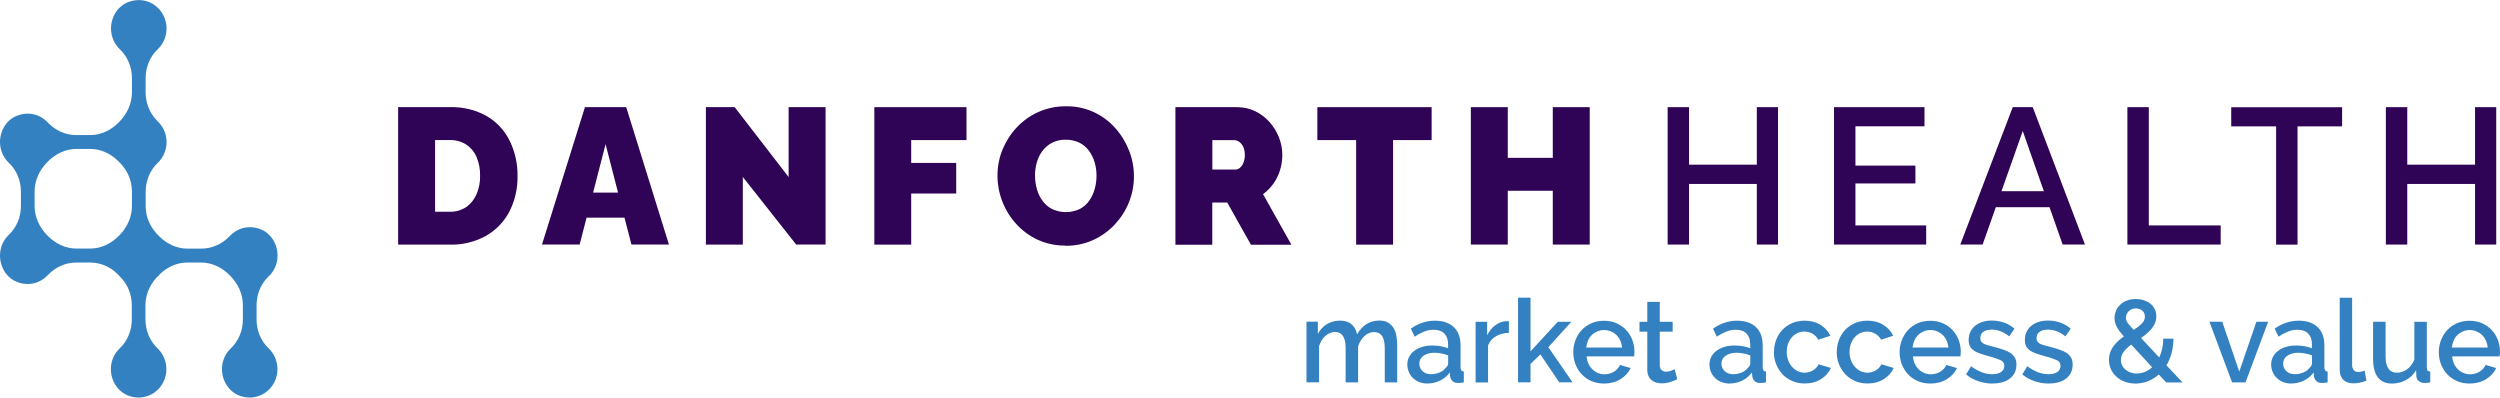 <?xml version="1.0" encoding="UTF-8"?> <svg xmlns="http://www.w3.org/2000/svg" width="327" height="52" viewBox="0 0 327 52" fill="none"><g clip-path="url(#clip0_851_4438)"><path d="M182.76 50.018H181.128V45.57C181.128 44.83 181.007 44.29 180.775 43.948C180.534 43.607 180.191 43.436 179.737 43.436C179.282 43.436 178.847 43.607 178.466 43.958C178.086 44.309 177.808 44.754 177.641 45.314V50.018H176.009V45.57C176.009 44.821 175.889 44.28 175.657 43.939C175.416 43.597 175.082 43.426 174.637 43.426C174.192 43.426 173.747 43.597 173.357 43.939C172.968 44.28 172.699 44.735 172.523 45.285V50.008H170.89V42.07H172.374V43.664C172.68 43.104 173.088 42.677 173.58 42.383C174.071 42.089 174.646 41.938 175.295 41.938C175.944 41.938 176.445 42.108 176.816 42.45C177.187 42.791 177.419 43.227 177.502 43.739C177.827 43.151 178.235 42.706 178.735 42.393C179.227 42.08 179.792 41.928 180.423 41.928C180.877 41.928 181.258 42.013 181.554 42.194C181.86 42.374 182.092 42.611 182.278 42.895C182.454 43.189 182.584 43.531 182.649 43.92C182.713 44.309 182.751 44.726 182.751 45.153V49.989L182.76 50.018Z" fill="#3481C1"></path><path d="M186.71 50.169C186.33 50.169 185.987 50.103 185.662 49.98C185.338 49.857 185.06 49.676 184.828 49.458C184.596 49.24 184.41 48.975 184.281 48.671C184.151 48.368 184.077 48.036 184.077 47.685C184.077 47.315 184.151 46.974 184.318 46.67C184.475 46.367 184.698 46.101 184.995 45.883C185.282 45.665 185.634 45.484 186.033 45.371C186.432 45.247 186.877 45.191 187.359 45.191C187.721 45.191 188.082 45.219 188.444 45.285C188.796 45.352 189.121 45.437 189.409 45.551V45.001C189.409 44.413 189.242 43.958 188.917 43.626C188.592 43.294 188.12 43.133 187.508 43.133C187.09 43.133 186.682 43.208 186.284 43.37C185.885 43.531 185.468 43.749 185.041 44.043L184.54 42.981C185.542 42.288 186.58 41.947 187.656 41.947C188.732 41.947 189.557 42.222 190.15 42.782C190.744 43.341 191.041 44.138 191.041 45.181V48.045C191.041 48.396 191.18 48.586 191.467 48.595V50.018C191.309 50.046 191.17 50.065 191.059 50.075C190.948 50.075 190.837 50.094 190.725 50.094C190.41 50.094 190.16 50.018 189.993 49.847C189.817 49.686 189.715 49.477 189.677 49.221L189.631 48.718C189.288 49.183 188.861 49.544 188.351 49.79C187.841 50.037 187.294 50.16 186.71 50.16V50.169ZM187.155 48.946C187.554 48.946 187.925 48.87 188.277 48.728C188.63 48.586 188.898 48.377 189.102 48.111C189.306 47.931 189.418 47.742 189.418 47.533V46.49C189.14 46.376 188.843 46.291 188.537 46.234C188.222 46.177 187.925 46.139 187.628 46.139C187.044 46.139 186.571 46.272 186.2 46.528C185.829 46.784 185.644 47.125 185.644 47.552C185.644 47.95 185.783 48.282 186.07 48.548C186.358 48.813 186.719 48.946 187.164 48.946H187.155Z" fill="#3481C1"></path><path d="M197.374 43.531C196.743 43.55 196.178 43.702 195.686 43.977C195.195 44.252 194.852 44.65 194.638 45.172V50.027H193.006V42.089H194.518V43.863C194.787 43.313 195.13 42.877 195.566 42.554C196.002 42.232 196.456 42.042 196.957 42.013H197.198C197.263 42.013 197.318 42.013 197.365 42.032V43.531H197.374Z" fill="#3481C1"></path><path d="M203.958 50.018L201.482 46.357L200.193 47.599V50.008H198.561V38.931H200.193V45.959L203.754 42.089H205.534L202.52 45.409L205.692 50.008H203.958V50.018Z" fill="#3481C1"></path><path d="M209.809 50.169C209.206 50.169 208.659 50.056 208.158 49.847C207.667 49.629 207.24 49.335 206.888 48.956C206.536 48.586 206.267 48.15 206.072 47.647C205.877 47.144 205.784 46.623 205.784 46.072C205.784 45.522 205.877 44.991 206.072 44.489C206.267 43.986 206.536 43.55 206.888 43.17C207.24 42.791 207.658 42.497 208.158 42.279C208.65 42.061 209.206 41.956 209.818 41.956C210.43 41.956 210.968 42.07 211.459 42.288C211.951 42.516 212.368 42.81 212.711 43.18C213.054 43.55 213.323 43.977 213.509 44.47C213.694 44.963 213.787 45.475 213.787 46.006C213.787 46.129 213.787 46.243 213.768 46.347C213.759 46.452 213.75 46.547 213.741 46.613H207.528C207.556 46.964 207.639 47.286 207.769 47.571C207.899 47.855 208.075 48.102 208.288 48.311C208.501 48.519 208.743 48.681 209.011 48.785C209.28 48.899 209.568 48.956 209.865 48.956C210.078 48.956 210.3 48.927 210.514 48.87C210.727 48.813 210.922 48.737 211.098 48.624C211.274 48.519 211.432 48.387 211.571 48.235C211.71 48.083 211.821 47.912 211.895 47.732L213.286 48.14C213.017 48.737 212.572 49.221 211.96 49.6C211.339 49.98 210.625 50.169 209.8 50.169H209.809ZM212.164 45.456C212.136 45.124 212.053 44.811 211.923 44.527C211.793 44.242 211.617 44.005 211.413 43.806C211.209 43.607 210.959 43.455 210.69 43.341C210.412 43.227 210.124 43.17 209.818 43.17C209.512 43.17 209.225 43.227 208.947 43.341C208.678 43.455 208.437 43.607 208.223 43.806C208.019 44.005 207.843 44.242 207.723 44.527C207.602 44.811 207.519 45.115 207.481 45.456H212.174H212.164Z" fill="#3481C1"></path><path d="M219.379 49.61C219.175 49.714 218.887 49.828 218.516 49.951C218.145 50.075 217.756 50.141 217.348 50.141C217.088 50.141 216.847 50.103 216.625 50.037C216.393 49.97 216.198 49.857 216.022 49.714C215.846 49.572 215.716 49.392 215.614 49.164C215.512 48.937 215.465 48.662 215.465 48.339V43.379H214.445V42.089H215.465V39.481H217.097V42.089H218.785V43.379H217.097V47.808C217.116 48.093 217.199 48.292 217.357 48.425C217.515 48.548 217.7 48.614 217.932 48.614C218.164 48.614 218.377 48.576 218.581 48.491C218.785 48.415 218.943 48.349 219.045 48.292L219.388 49.61H219.379Z" fill="#3481C1"></path><path d="M226.231 50.169C225.851 50.169 225.508 50.103 225.183 49.98C224.859 49.857 224.581 49.676 224.349 49.458C224.117 49.24 223.932 48.975 223.802 48.671C223.672 48.368 223.598 48.036 223.598 47.685C223.598 47.315 223.672 46.974 223.839 46.67C223.996 46.367 224.219 46.101 224.516 45.883C224.803 45.665 225.156 45.484 225.554 45.371C225.953 45.247 226.398 45.191 226.88 45.191C227.242 45.191 227.604 45.219 227.965 45.285C228.318 45.352 228.642 45.437 228.93 45.551V45.001C228.93 44.413 228.763 43.958 228.438 43.626C228.114 43.294 227.641 43.133 227.029 43.133C226.611 43.133 226.203 43.208 225.805 43.37C225.406 43.531 224.989 43.749 224.562 44.043L224.061 42.981C225.063 42.288 226.101 41.947 227.177 41.947C228.253 41.947 229.078 42.222 229.671 42.782C230.265 43.341 230.562 44.138 230.562 45.181V48.045C230.562 48.396 230.701 48.586 230.988 48.595V50.018C230.831 50.046 230.691 50.065 230.58 50.075C230.469 50.075 230.358 50.094 230.246 50.094C229.931 50.094 229.681 50.018 229.514 49.847C229.338 49.686 229.236 49.477 229.199 49.221L229.152 48.718C228.809 49.183 228.383 49.544 227.873 49.79C227.363 50.037 226.815 50.16 226.231 50.16V50.169ZM226.676 48.946C227.075 48.946 227.446 48.87 227.798 48.728C228.151 48.586 228.42 48.377 228.624 48.111C228.828 47.931 228.939 47.742 228.939 47.533V46.49C228.661 46.376 228.364 46.291 228.058 46.234C227.743 46.177 227.446 46.139 227.149 46.139C226.565 46.139 226.092 46.272 225.721 46.528C225.35 46.784 225.165 47.125 225.165 47.552C225.165 47.95 225.304 48.282 225.591 48.548C225.879 48.813 226.241 48.946 226.686 48.946H226.676Z" fill="#3481C1"></path><path d="M232.036 46.044C232.036 45.484 232.129 44.963 232.314 44.47C232.5 43.977 232.769 43.54 233.121 43.161C233.473 42.791 233.891 42.488 234.391 42.27C234.883 42.051 235.439 41.947 236.051 41.947C236.849 41.947 237.544 42.127 238.119 42.488C238.694 42.848 239.13 43.322 239.417 43.92L237.832 44.432C237.646 44.1 237.396 43.834 237.071 43.654C236.756 43.465 236.404 43.37 236.014 43.37C235.69 43.37 235.384 43.436 235.105 43.569C234.827 43.702 234.577 43.882 234.373 44.119C234.169 44.356 234.002 44.64 233.881 44.963C233.761 45.285 233.705 45.646 233.705 46.044C233.705 46.442 233.77 46.784 233.891 47.116C234.011 47.448 234.178 47.732 234.391 47.969C234.605 48.206 234.855 48.406 235.133 48.538C235.411 48.671 235.717 48.747 236.033 48.747C236.227 48.747 236.431 48.718 236.626 48.662C236.821 48.605 237.006 48.529 237.164 48.425C237.331 48.32 237.47 48.206 237.591 48.074C237.711 47.941 237.804 47.799 237.869 47.647L239.473 48.13C239.213 48.728 238.787 49.212 238.184 49.591C237.581 49.97 236.867 50.16 236.051 50.16C235.449 50.16 234.901 50.046 234.401 49.828C233.909 49.61 233.483 49.306 233.13 48.927C232.778 48.548 232.509 48.111 232.314 47.618C232.12 47.125 232.027 46.594 232.027 46.044H232.036Z" fill="#3481C1"></path><path d="M240.252 46.044C240.252 45.484 240.345 44.963 240.53 44.47C240.716 43.977 240.984 43.54 241.337 43.161C241.689 42.791 242.106 42.488 242.607 42.27C243.099 42.051 243.655 41.947 244.267 41.947C245.065 41.947 245.76 42.127 246.335 42.488C246.91 42.848 247.346 43.322 247.633 43.92L246.047 44.432C245.862 44.1 245.612 43.834 245.287 43.654C244.972 43.465 244.619 43.37 244.23 43.37C243.905 43.37 243.599 43.436 243.321 43.569C243.043 43.702 242.793 43.882 242.589 44.119C242.385 44.356 242.218 44.64 242.097 44.963C241.977 45.285 241.921 45.646 241.921 46.044C241.921 46.442 241.986 46.784 242.106 47.116C242.227 47.448 242.394 47.732 242.607 47.969C242.821 48.206 243.071 48.406 243.349 48.538C243.627 48.671 243.933 48.747 244.249 48.747C244.443 48.747 244.647 48.718 244.842 48.662C245.037 48.605 245.222 48.529 245.38 48.425C245.547 48.32 245.686 48.206 245.806 48.074C245.927 47.941 246.02 47.799 246.085 47.647L247.689 48.13C247.429 48.728 247.003 49.212 246.4 49.591C245.797 49.97 245.083 50.16 244.267 50.16C243.664 50.16 243.117 50.046 242.617 49.828C242.125 49.61 241.698 49.306 241.346 48.927C240.994 48.548 240.725 48.111 240.53 47.618C240.335 47.125 240.243 46.594 240.243 46.044H240.252Z" fill="#3481C1"></path><path d="M252.492 50.169C251.889 50.169 251.342 50.056 250.842 49.847C250.35 49.629 249.924 49.335 249.571 48.956C249.219 48.586 248.95 48.15 248.755 47.647C248.56 47.144 248.468 46.623 248.468 46.072C248.468 45.522 248.56 44.991 248.755 44.489C248.95 43.986 249.219 43.55 249.571 43.17C249.924 42.791 250.341 42.497 250.842 42.279C251.333 42.061 251.889 41.956 252.501 41.956C253.113 41.956 253.651 42.07 254.143 42.288C254.634 42.516 255.051 42.81 255.395 43.18C255.738 43.55 256.007 43.977 256.192 44.47C256.378 44.963 256.47 45.475 256.47 46.006C256.47 46.129 256.47 46.243 256.452 46.347C256.442 46.452 256.433 46.547 256.424 46.613H250.211C250.239 46.964 250.322 47.286 250.452 47.571C250.582 47.855 250.758 48.102 250.971 48.311C251.185 48.519 251.426 48.681 251.695 48.785C251.964 48.899 252.251 48.956 252.548 48.956C252.761 48.956 252.984 48.927 253.197 48.87C253.41 48.813 253.605 48.737 253.781 48.624C253.957 48.519 254.115 48.387 254.254 48.235C254.393 48.083 254.504 47.912 254.579 47.732L255.969 48.14C255.701 48.737 255.255 49.221 254.643 49.6C254.022 49.98 253.308 50.169 252.483 50.169H252.492ZM254.847 45.456C254.82 45.124 254.736 44.811 254.606 44.527C254.477 44.242 254.3 44.005 254.096 43.806C253.892 43.607 253.642 43.455 253.373 43.341C253.095 43.227 252.807 43.17 252.501 43.17C252.195 43.17 251.908 43.227 251.63 43.341C251.361 43.455 251.12 43.607 250.906 43.806C250.702 44.005 250.526 44.242 250.406 44.527C250.285 44.811 250.202 45.115 250.165 45.456H254.857H254.847Z" fill="#3481C1"></path><path d="M260.625 50.169C260.003 50.169 259.382 50.065 258.761 49.857C258.139 49.648 257.611 49.354 257.166 48.965L257.815 47.903C258.278 48.244 258.742 48.51 259.196 48.681C259.651 48.861 260.114 48.946 260.587 48.946C261.06 48.946 261.459 48.851 261.737 48.662C262.015 48.472 262.164 48.197 262.164 47.846C262.164 47.514 262.006 47.267 261.691 47.116C261.376 46.964 260.875 46.793 260.207 46.613C259.725 46.48 259.308 46.357 258.965 46.234C258.622 46.11 258.334 45.968 258.121 45.807C257.908 45.646 257.741 45.456 257.648 45.247C257.546 45.039 257.5 44.773 257.5 44.47C257.5 44.062 257.574 43.702 257.731 43.389C257.889 43.076 258.093 42.81 258.371 42.592C258.64 42.374 258.965 42.213 259.326 42.099C259.688 41.985 260.087 41.928 260.513 41.928C261.097 41.928 261.645 42.023 262.145 42.203C262.646 42.383 263.1 42.649 263.499 42.99L262.804 43.996C262.08 43.408 261.311 43.114 260.504 43.114C260.087 43.114 259.744 43.199 259.456 43.379C259.178 43.559 259.03 43.834 259.03 44.223C259.03 44.384 259.057 44.517 259.122 44.631C259.187 44.745 259.28 44.84 259.41 44.916C259.54 45.001 259.716 45.067 259.929 45.134C260.142 45.2 260.402 45.276 260.727 45.352C261.255 45.484 261.7 45.617 262.08 45.75C262.461 45.883 262.776 46.035 263.026 46.215C263.277 46.395 263.453 46.604 263.573 46.841C263.694 47.078 263.749 47.362 263.749 47.694C263.749 48.453 263.471 49.05 262.915 49.496C262.359 49.942 261.598 50.16 260.634 50.16L260.625 50.169Z" fill="#3481C1"></path><path d="M267.978 50.169C267.357 50.169 266.735 50.065 266.114 49.857C265.493 49.648 264.964 49.354 264.519 48.965L265.168 47.903C265.632 48.244 266.096 48.51 266.55 48.681C267.004 48.861 267.468 48.946 267.941 48.946C268.414 48.946 268.812 48.851 269.091 48.662C269.369 48.472 269.517 48.197 269.517 47.846C269.517 47.514 269.36 47.267 269.044 47.116C268.729 46.964 268.228 46.793 267.561 46.613C267.078 46.48 266.661 46.357 266.318 46.234C265.975 46.11 265.688 45.968 265.474 45.807C265.261 45.646 265.094 45.456 265.001 45.247C264.899 45.039 264.853 44.773 264.853 44.47C264.853 44.062 264.927 43.702 265.085 43.389C265.242 43.076 265.446 42.81 265.725 42.592C265.993 42.374 266.318 42.213 266.68 42.099C267.041 41.985 267.44 41.928 267.867 41.928C268.451 41.928 268.998 42.023 269.499 42.203C269.999 42.383 270.454 42.649 270.853 42.99L270.157 43.996C269.434 43.408 268.664 43.114 267.857 43.114C267.44 43.114 267.097 43.199 266.81 43.379C266.531 43.559 266.383 43.834 266.383 44.223C266.383 44.384 266.411 44.517 266.476 44.631C266.541 44.745 266.633 44.84 266.763 44.916C266.893 45.001 267.069 45.067 267.282 45.134C267.496 45.2 267.755 45.276 268.08 45.352C268.608 45.484 269.054 45.617 269.434 45.75C269.814 45.883 270.129 46.035 270.38 46.215C270.63 46.395 270.806 46.604 270.927 46.841C271.047 47.078 271.103 47.362 271.103 47.694C271.103 48.453 270.825 49.05 270.268 49.496C269.712 49.942 268.952 50.16 267.987 50.16L267.978 50.169Z" fill="#3481C1"></path><path d="M283.334 50.018L282.369 48.984C281.934 49.373 281.461 49.657 280.941 49.866C280.422 50.065 279.884 50.169 279.319 50.169C278.809 50.169 278.336 50.084 277.909 49.923C277.483 49.762 277.121 49.544 276.815 49.259C276.509 48.984 276.268 48.652 276.101 48.273C275.934 47.893 275.851 47.495 275.851 47.068C275.851 46.727 275.906 46.404 276.008 46.11C276.11 45.816 276.249 45.541 276.435 45.295C276.62 45.048 276.824 44.811 277.056 44.593C277.297 44.384 277.538 44.185 277.798 44.005C277.566 43.749 277.381 43.521 277.223 43.303C277.065 43.095 276.945 42.895 276.852 42.706C276.759 42.516 276.685 42.336 276.648 42.156C276.602 41.975 276.583 41.795 276.583 41.606C276.583 41.245 276.657 40.904 276.796 40.6C276.936 40.287 277.14 40.022 277.381 39.804C277.631 39.576 277.918 39.405 278.262 39.292C278.605 39.168 278.976 39.111 279.365 39.111C279.717 39.111 280.06 39.159 280.385 39.263C280.71 39.367 280.997 39.51 281.247 39.699C281.498 39.889 281.693 40.136 281.832 40.42C281.971 40.705 282.045 41.037 282.045 41.397C282.045 41.7 281.989 41.975 281.887 42.232C281.785 42.488 281.646 42.725 281.461 42.952C281.275 43.18 281.071 43.398 280.83 43.607C280.589 43.815 280.329 44.014 280.051 44.204L282.425 46.755C282.592 46.404 282.722 46.016 282.815 45.608C282.907 45.2 282.954 44.764 282.954 44.299H284.289C284.28 44.991 284.196 45.617 284.039 46.205C283.881 46.784 283.658 47.315 283.371 47.78L285.476 50.027H283.325L283.334 50.018ZM279.495 48.851C279.857 48.851 280.218 48.785 280.552 48.643C280.886 48.5 281.21 48.301 281.498 48.036L278.772 45.077C278.364 45.371 278.039 45.674 277.789 46.006C277.538 46.329 277.418 46.698 277.418 47.097C277.418 47.362 277.473 47.599 277.585 47.818C277.696 48.036 277.844 48.216 278.039 48.368C278.234 48.519 278.456 48.643 278.697 48.728C278.938 48.813 279.207 48.861 279.495 48.861V48.851ZM278.067 41.568C278.067 41.672 278.085 41.767 278.113 41.862C278.141 41.956 278.197 42.07 278.271 42.184C278.345 42.307 278.447 42.44 278.586 42.592C278.725 42.744 278.883 42.933 279.087 43.151C279.541 42.858 279.903 42.583 280.163 42.307C280.422 42.042 280.552 41.748 280.552 41.416C280.552 41.084 280.441 40.828 280.218 40.638C279.996 40.439 279.708 40.344 279.365 40.344C278.985 40.344 278.679 40.468 278.438 40.705C278.197 40.942 278.076 41.226 278.076 41.558L278.067 41.568Z" fill="#3481C1"></path><path d="M291.958 50.018L288.99 42.08H290.669L292.894 48.605L295.138 42.08H296.678L293.71 50.018H291.958Z" fill="#3481C1"></path><path d="M299.701 50.169C299.32 50.169 298.977 50.103 298.653 49.98C298.328 49.857 298.05 49.676 297.818 49.458C297.586 49.24 297.401 48.975 297.271 48.671C297.141 48.368 297.067 48.036 297.067 47.685C297.067 47.315 297.141 46.974 297.308 46.67C297.466 46.367 297.688 46.101 297.985 45.883C298.272 45.665 298.625 45.484 299.024 45.371C299.422 45.247 299.867 45.191 300.35 45.191C300.711 45.191 301.073 45.219 301.435 45.285C301.787 45.352 302.111 45.437 302.399 45.551V45.001C302.399 44.413 302.232 43.958 301.907 43.626C301.583 43.294 301.11 43.133 300.498 43.133C300.081 43.133 299.673 43.208 299.274 43.37C298.875 43.531 298.458 43.749 298.031 44.043L297.531 42.981C298.532 42.288 299.571 41.947 300.646 41.947C301.722 41.947 302.547 42.222 303.141 42.782C303.734 43.341 304.031 44.138 304.031 45.181V48.045C304.031 48.396 304.17 48.586 304.457 48.595V50.018C304.3 50.046 304.161 50.065 304.05 50.075C303.938 50.075 303.827 50.094 303.716 50.094C303.4 50.094 303.15 50.018 302.983 49.847C302.807 49.686 302.705 49.477 302.668 49.221L302.621 48.718C302.278 49.183 301.852 49.544 301.342 49.79C300.832 50.037 300.285 50.16 299.701 50.16V50.169ZM300.146 48.946C300.544 48.946 300.915 48.87 301.268 48.728C301.62 48.586 301.889 48.377 302.093 48.111C302.297 47.931 302.408 47.742 302.408 47.533V46.49C302.13 46.376 301.833 46.291 301.527 46.234C301.212 46.177 300.915 46.139 300.619 46.139C300.034 46.139 299.561 46.272 299.19 46.528C298.82 46.784 298.634 47.125 298.634 47.552C298.634 47.95 298.773 48.282 299.061 48.548C299.348 48.813 299.71 48.946 300.155 48.946H300.146Z" fill="#3481C1"></path><path d="M306.025 38.941H307.657V47.723C307.657 48.017 307.731 48.244 307.879 48.415C308.028 48.586 308.232 48.662 308.501 48.662C308.612 48.662 308.732 48.643 308.881 48.605C309.02 48.567 309.159 48.519 309.289 48.472L309.53 49.781C309.289 49.895 309.011 49.98 308.686 50.046C308.361 50.113 308.065 50.141 307.814 50.141C307.249 50.141 306.813 49.98 306.498 49.667C306.182 49.354 306.034 48.908 306.034 48.33V38.941H306.025Z" fill="#3481C1"></path><path d="M312.859 50.169C312.052 50.169 311.431 49.895 311.023 49.354C310.605 48.813 310.401 48.007 310.401 46.935V42.08H312.034V46.604C312.034 48.026 312.525 48.747 313.517 48.747C313.981 48.747 314.426 48.605 314.834 48.311C315.251 48.017 315.566 47.59 315.798 47.04V42.089H317.43V48.055C317.43 48.244 317.458 48.387 317.523 48.462C317.588 48.548 317.699 48.586 317.875 48.595V50.018C317.709 50.046 317.569 50.065 317.458 50.075C317.347 50.075 317.245 50.094 317.143 50.094C316.846 50.094 316.596 50.008 316.383 49.847C316.178 49.676 316.067 49.468 316.058 49.202L316.03 48.415C315.687 48.993 315.233 49.43 314.676 49.724C314.12 50.018 313.517 50.169 312.85 50.169H312.859Z" fill="#3481C1"></path><path d="M323.022 50.169C322.419 50.169 321.872 50.056 321.371 49.847C320.88 49.629 320.453 49.335 320.101 48.956C319.749 48.586 319.48 48.15 319.285 47.647C319.09 47.144 318.997 46.623 318.997 46.072C318.997 45.522 319.09 44.991 319.285 44.489C319.48 43.986 319.749 43.55 320.101 43.17C320.453 42.791 320.871 42.497 321.371 42.279C321.863 42.061 322.419 41.956 323.031 41.956C323.643 41.956 324.181 42.07 324.673 42.288C325.164 42.516 325.581 42.81 325.924 43.18C326.267 43.55 326.536 43.977 326.722 44.47C326.907 44.963 327 45.475 327 46.006C327 46.129 327 46.243 326.981 46.347C326.972 46.452 326.963 46.547 326.954 46.613H320.741C320.769 46.964 320.852 47.286 320.982 47.571C321.112 47.855 321.288 48.102 321.501 48.311C321.714 48.519 321.956 48.681 322.224 48.785C322.493 48.899 322.781 48.956 323.078 48.956C323.291 48.956 323.513 48.927 323.727 48.87C323.94 48.813 324.135 48.737 324.311 48.624C324.487 48.519 324.645 48.387 324.784 48.235C324.923 48.083 325.034 47.912 325.108 47.732L326.499 48.14C326.23 48.737 325.785 49.221 325.173 49.6C324.552 49.98 323.838 50.169 323.013 50.169H323.022ZM325.387 45.456C325.359 45.124 325.275 44.811 325.145 44.527C325.016 44.242 324.839 44.005 324.635 43.806C324.431 43.607 324.181 43.455 323.912 43.341C323.634 43.227 323.346 43.17 323.04 43.17C322.734 43.17 322.447 43.227 322.169 43.341C321.9 43.455 321.659 43.607 321.446 43.806C321.242 44.005 321.065 44.242 320.945 44.527C320.824 44.811 320.741 45.115 320.704 45.456H325.396H325.387Z" fill="#3481C1"></path><path d="M52.077 31.998V14.017H58.837C60.543 13.96 62.23 14.368 63.724 15.222C65.003 15.98 66.032 17.109 66.691 18.465C67.368 19.869 67.711 21.424 67.692 22.989C67.729 24.648 67.349 26.289 66.589 27.75C65.875 29.077 64.799 30.168 63.492 30.889C62.054 31.657 60.45 32.046 58.827 31.998H52.067H52.077ZM62.796 22.979C62.815 22.135 62.657 21.31 62.333 20.532C62.045 19.859 61.572 19.3 60.969 18.901C60.33 18.503 59.588 18.294 58.837 18.323H56.908V27.693H58.837C59.597 27.721 60.339 27.503 60.979 27.086C61.572 26.669 62.045 26.081 62.333 25.398C62.657 24.639 62.815 23.814 62.796 22.979Z" fill="#2F0356"></path><path d="M76.511 14.017H81.908L87.499 31.989H82.594L81.685 28.471H76.724L75.815 31.989H70.891L76.511 14.017ZM80.841 25.189L79.209 18.854L77.577 25.189H80.841Z" fill="#2F0356"></path><path d="M97.162 31.998H92.33V14.017H96.095L103.152 23.16V14.017H107.983V31.989H104.144L97.162 23.15V31.998Z" fill="#2F0356"></path><path d="M114.363 31.998V14.017H126.418V18.323H119.185V21.31H125.073V25.312H119.185V31.998H114.354H114.363Z" fill="#2F0356"></path><path d="M139.363 32.122C138.111 32.141 136.868 31.875 135.718 31.354C134.661 30.86 133.706 30.159 132.909 29.277C132.13 28.423 131.518 27.427 131.1 26.337C130.683 25.265 130.47 24.117 130.47 22.96C130.47 21.784 130.692 20.627 131.138 19.546C131.583 18.474 132.213 17.488 133.011 16.644C133.817 15.791 134.791 15.098 135.857 14.633C136.998 14.14 138.222 13.884 139.455 13.903C141.903 13.865 144.249 14.909 145.891 16.767C146.66 17.63 147.263 18.626 147.69 19.717C148.107 20.779 148.32 21.927 148.32 23.074C148.32 24.241 148.098 25.388 147.662 26.469C147.226 27.55 146.595 28.527 145.807 29.371C145.001 30.225 144.036 30.917 142.97 31.401C141.829 31.913 140.596 32.16 139.353 32.15M135.385 23.008C135.385 23.605 135.468 24.193 135.635 24.772C135.793 25.322 136.043 25.834 136.377 26.289C136.711 26.735 137.137 27.105 137.629 27.351C138.778 27.883 140.086 27.873 141.226 27.342C141.727 27.086 142.154 26.706 142.478 26.242C142.803 25.777 143.044 25.255 143.192 24.696C143.35 24.136 143.424 23.548 143.424 22.96C143.424 22.372 143.341 21.784 143.174 21.215C143.016 20.675 142.766 20.163 142.432 19.707C142.098 19.262 141.662 18.901 141.171 18.655C140.614 18.389 140.002 18.266 139.39 18.275C138.769 18.256 138.157 18.399 137.591 18.683C137.1 18.939 136.673 19.309 136.34 19.755C136.006 20.21 135.755 20.722 135.607 21.272C135.449 21.832 135.375 22.42 135.375 23.008" fill="#2F0356"></path><path d="M153.745 31.998V14.017H161.812C162.638 14.017 163.444 14.188 164.186 14.548C164.9 14.89 165.54 15.383 166.069 15.98C166.588 16.568 167.005 17.251 167.293 17.991C167.58 18.712 167.719 19.47 167.728 20.248C167.728 20.931 167.626 21.604 167.432 22.249C167.237 22.884 166.95 23.473 166.569 24.013C166.189 24.544 165.735 25.009 165.206 25.398L168.915 32.008H163.621L160.523 26.488H158.567V32.008H153.736L153.745 31.998ZM158.576 22.173H161.618C161.831 22.173 162.026 22.088 162.183 21.946C162.387 21.765 162.545 21.538 162.638 21.291C162.767 20.959 162.832 20.608 162.823 20.258C162.832 19.897 162.767 19.537 162.619 19.205C162.499 18.949 162.322 18.731 162.1 18.56C161.924 18.418 161.71 18.342 161.497 18.332H158.576V22.183V22.173Z" fill="#2F0356"></path><path d="M187.266 18.323H182.213V31.998H177.382V18.323H172.309V14.017H187.257V18.323H187.266Z" fill="#2F0356"></path><path d="M207.936 14.017V31.989H203.105V24.952H197.216V31.989H192.385V14.017H197.216V20.646H203.105V14.017H207.936Z" fill="#2F0356"></path><path d="M232.565 14.017V31.989H229.792V24.061H220.927V31.989H218.127V14.017H220.927V21.538H229.792V14.017H232.565Z" fill="#2F0356"></path><path d="M251.945 29.485V31.989H239.89V14.017H251.722V16.521H242.691V21.661H250.536V23.994H242.691V29.485H251.945Z" fill="#2F0356"></path><path d="M263.258 14.017H265.882L272.716 31.989H269.795L268.08 27.105H261.051L259.326 31.989H256.405L263.267 14.017H263.258ZM267.338 25.009L264.575 17.137L261.793 25.009H267.338Z" fill="#2F0356"></path><path d="M278.262 31.998V14.017H281.062V29.485H290.465V31.989H278.262V31.998Z" fill="#2F0356"></path><path d="M306.359 16.53H300.517V31.998H297.716V16.53H291.846V14.027H306.349V16.53H306.359Z" fill="#2F0356"></path><path d="M326.508 14.017V31.989H323.736V24.061H314.871V31.989H312.071V14.017H314.871V21.538H323.736V14.017H326.508Z" fill="#2F0356"></path><path d="M35.144 36.152C35.858 35.479 36.303 34.512 36.303 33.431C36.303 31.923 35.441 30.5 34.059 29.978C32.502 29.381 30.999 29.855 30.053 30.87C29.08 31.913 27.745 32.52 26.335 32.52H24.499C23.127 32.52 21.847 31.913 20.855 30.936C20.781 30.86 20.716 30.775 20.632 30.709C20.567 30.642 20.502 30.576 20.438 30.509C19.835 29.817 19.39 29.002 19.186 28.12C19.186 28.082 19.167 28.044 19.158 28.006C19.158 27.996 19.158 27.987 19.158 27.968C19.093 27.636 19.056 27.294 19.056 26.944V25.066C19.056 23.643 19.612 22.268 20.632 21.301C21.346 20.627 21.791 19.66 21.791 18.579C21.791 17.991 21.652 17.45 21.42 16.957C21.402 16.919 21.383 16.881 21.365 16.853C21.318 16.758 21.263 16.673 21.207 16.578C21.031 16.293 20.818 16.037 20.577 15.809C19.594 14.842 19.047 13.495 19.047 12.092V10.214C19.047 8.791 19.603 7.416 20.623 6.449C21.337 5.776 21.782 4.808 21.782 3.727C21.782 1.271 19.464 -0.626 16.942 0.209C15.476 0.692 14.521 2.143 14.521 3.727C14.521 4.799 14.966 5.766 15.681 6.449C16.701 7.416 17.257 8.791 17.257 10.214V12.092C17.257 13.552 16.617 14.909 15.597 15.942C15.597 15.942 15.579 15.961 15.569 15.971C14.559 17.014 13.232 17.668 11.804 17.668H9.968C8.559 17.668 7.224 17.061 6.25 16.018C5.304 15.003 3.802 14.529 2.244 15.127C0.862 15.648 0 17.071 0 18.579C0 19.651 0.445 20.618 1.159 21.301C2.179 22.268 2.736 23.643 2.736 25.066V26.944C2.736 28.366 2.179 29.741 1.159 30.709C0.445 31.382 0 32.349 0 33.431C0 34.938 0.862 36.361 2.244 36.883C3.802 37.48 5.304 37.006 6.25 35.991C7.224 34.948 8.559 34.341 9.968 34.341H11.804C13.158 34.341 14.447 34.901 15.402 35.877C15.486 35.972 15.569 36.067 15.662 36.152C16.682 37.12 17.238 38.495 17.238 39.917V41.795C17.238 43.218 16.682 44.593 15.662 45.56C14.948 46.234 14.503 47.201 14.503 48.282C14.503 49.857 15.458 51.308 16.923 51.801C19.436 52.635 21.764 50.739 21.764 48.282C21.764 47.211 21.318 46.243 20.604 45.56C19.584 44.593 19.028 43.218 19.028 41.795V39.917C19.028 38.58 19.566 37.338 20.438 36.342C20.623 36.19 20.79 36.02 20.938 35.83C21.912 34.91 23.154 34.341 24.48 34.341H26.317C27.745 34.341 29.071 34.995 30.081 36.039C30.081 36.039 30.1 36.058 30.109 36.067C31.129 37.101 31.769 38.457 31.769 39.917V41.795C31.769 43.218 31.213 44.593 30.193 45.56C29.479 46.234 29.034 47.201 29.034 48.282C29.034 49.857 29.989 51.308 31.454 51.801C33.967 52.635 36.294 50.739 36.294 48.282C36.294 47.211 35.849 46.243 35.135 45.56C34.115 44.593 33.559 43.218 33.559 41.795V39.917C33.559 38.495 34.115 37.12 35.135 36.152H35.144ZM11.814 32.511H9.978C8.55 32.511 7.224 31.856 6.213 30.813C6.213 30.813 6.194 30.794 6.185 30.785C5.165 29.751 4.525 28.395 4.525 26.934V25.056C4.525 23.596 5.165 22.24 6.185 21.206C6.185 21.206 6.204 21.187 6.213 21.177C7.224 20.134 8.55 19.48 9.978 19.48H11.814C13.186 19.48 14.466 20.087 15.458 21.064C15.532 21.14 15.597 21.225 15.681 21.291C15.745 21.358 15.81 21.424 15.875 21.49C16.478 22.183 16.923 22.998 17.127 23.89C17.127 23.928 17.146 23.966 17.155 24.004C17.155 24.013 17.155 24.032 17.155 24.041C17.22 24.373 17.257 24.715 17.257 25.066V26.944C17.257 27.228 17.229 27.513 17.183 27.797C16.988 28.926 16.422 29.959 15.606 30.785C15.606 30.785 15.588 30.803 15.579 30.813C14.568 31.856 13.242 32.511 11.814 32.511Z" fill="#3481C1"></path></g><defs><clipPath id="clip0_851_4438"><rect width="327" height="52" fill="white"></rect></clipPath></defs></svg> 